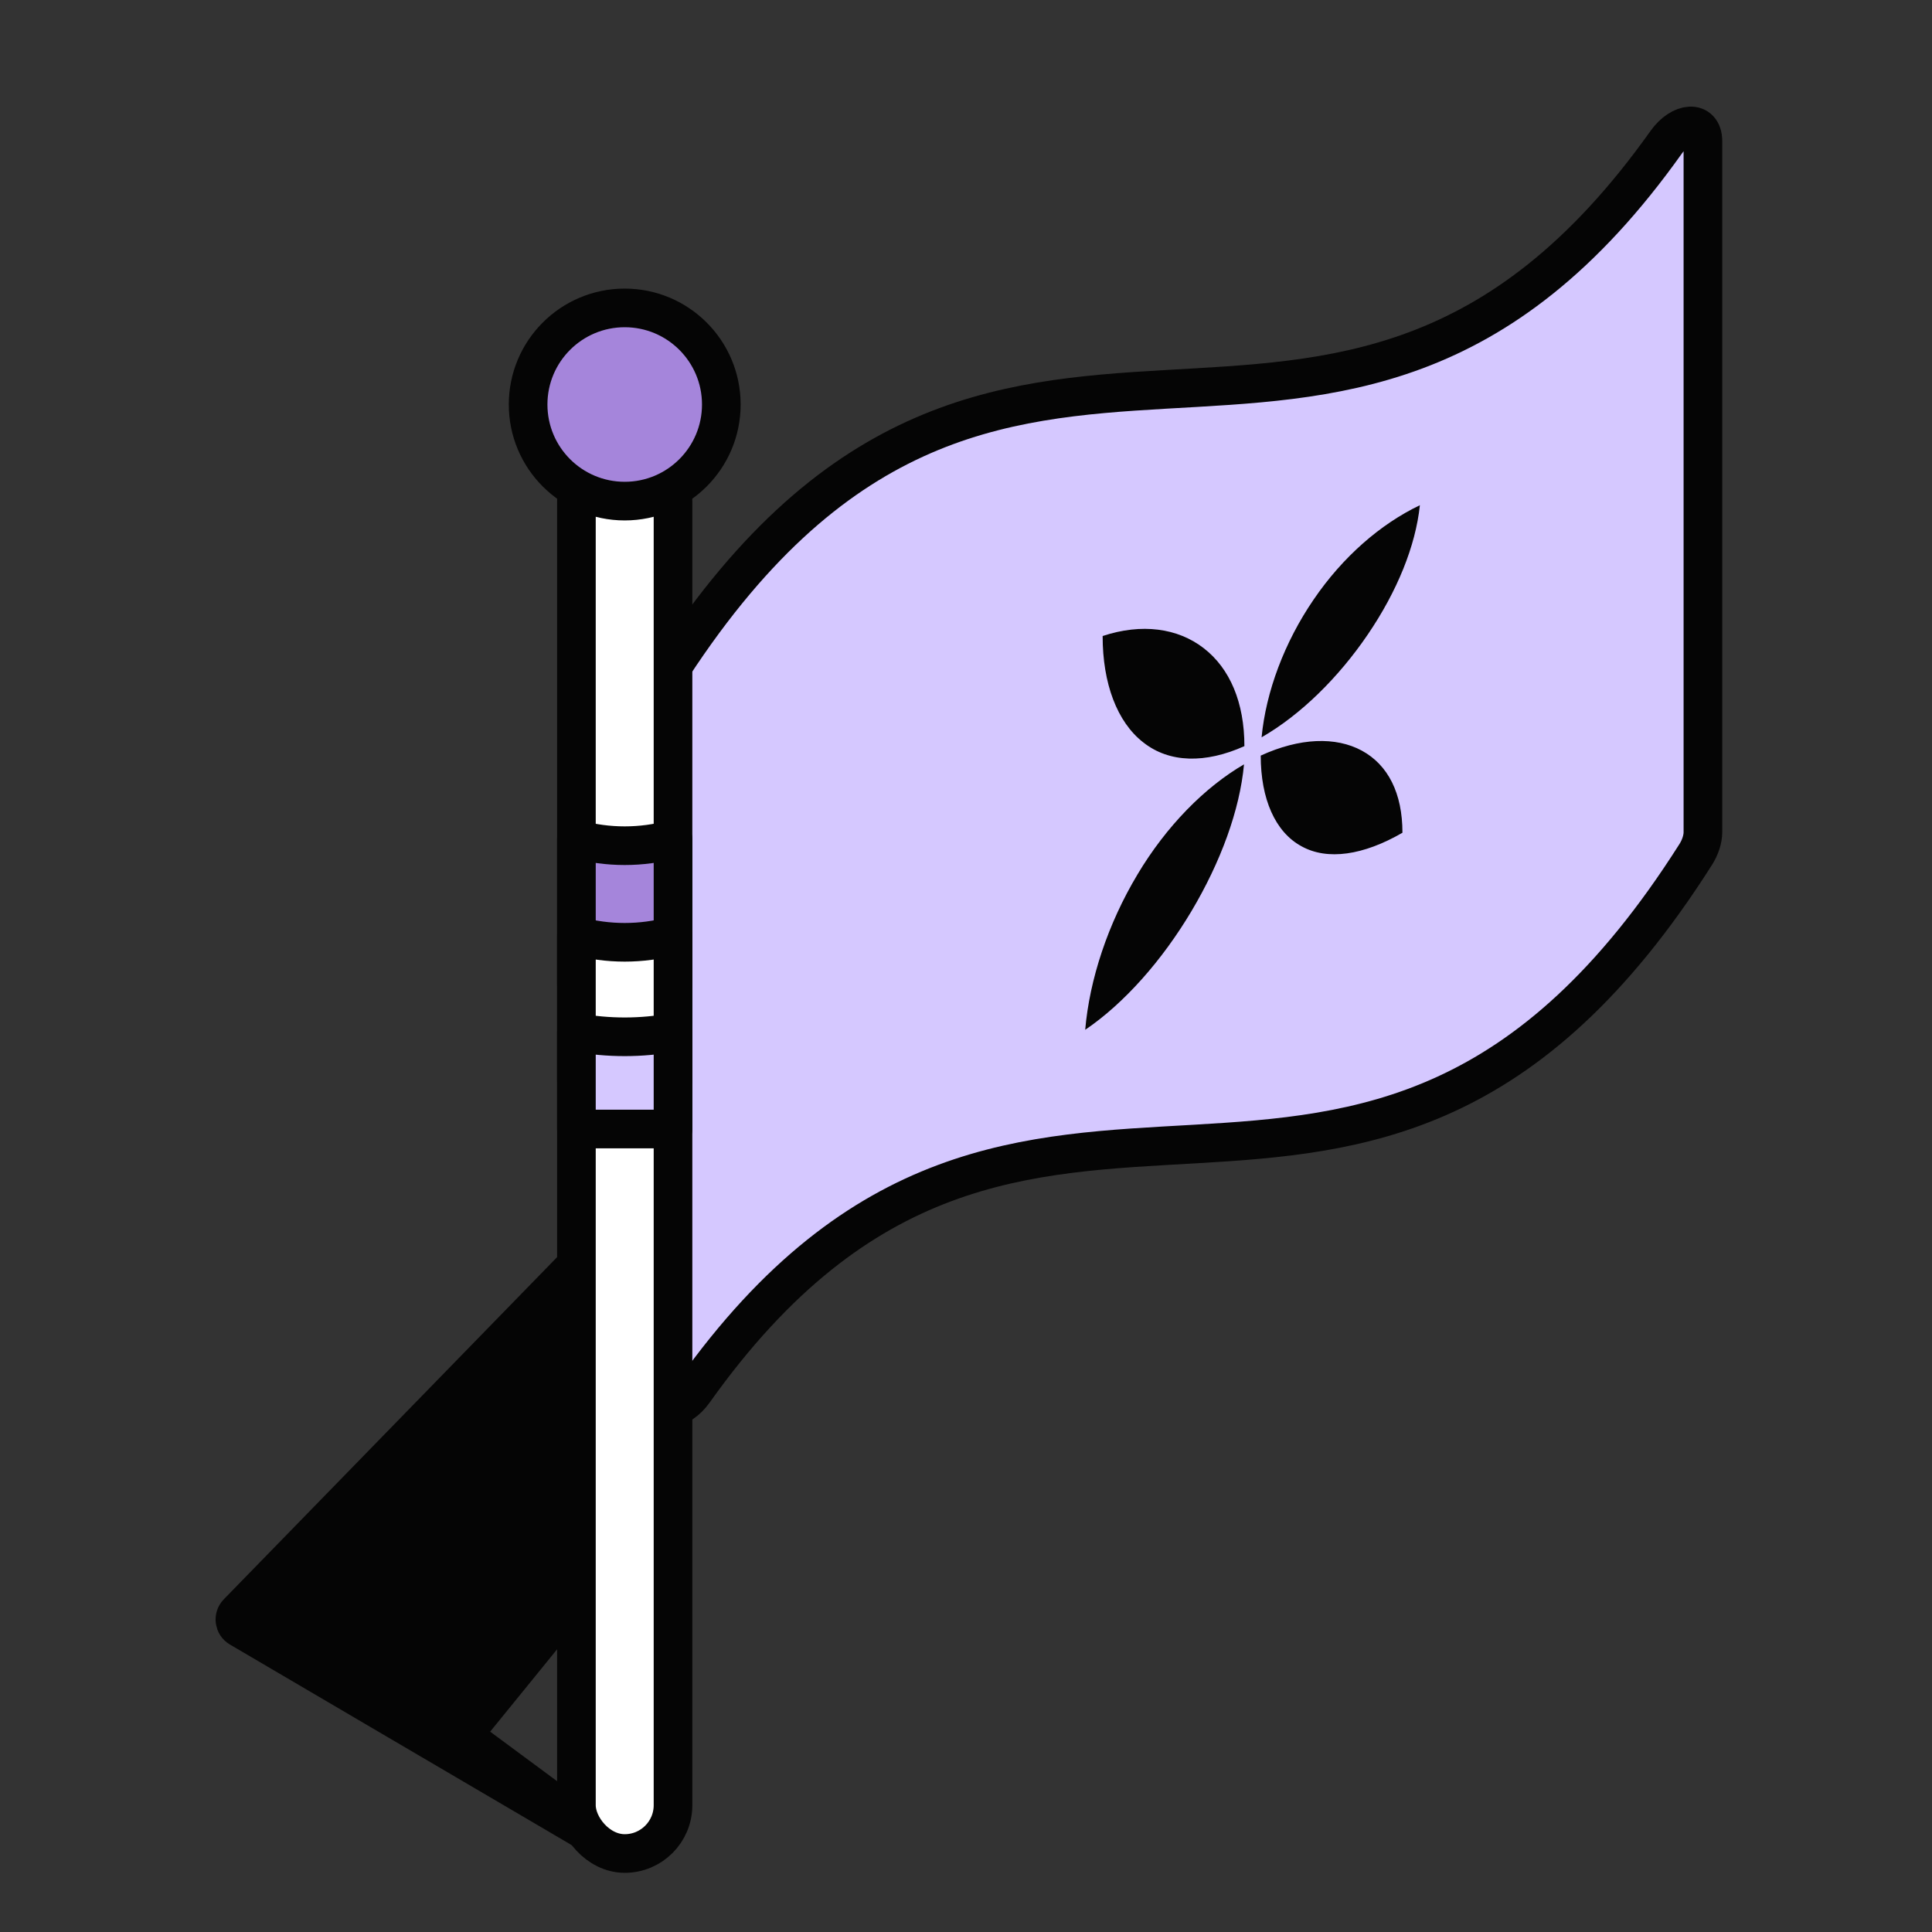 <svg width="40" height="40" viewBox="0 0 40 40" fill="none" xmlns="http://www.w3.org/2000/svg">
<rect x="0" y="0" width="40" height="40" fill="#333333" stroke="none"/>
<path d="M4.962 33.703L12.742 38.269L9.742 36.049C9.65 35.981 9.634 35.85 9.706 35.762L12.245 32.638C12.275 32.602 12.291 32.556 12.29 32.51L12.225 26.381C12.223 26.203 12.006 26.116 11.882 26.244L4.92 33.391C4.83 33.483 4.85 33.637 4.962 33.703Z" fill="#050505"/>
<path d="M4.962 33.703L12.742 38.269L9.742 36.049C9.65 35.981 9.634 35.85 9.706 35.762L12.245 32.638C12.275 32.602 12.291 32.556 12.29 32.51L12.225 26.381C12.223 26.203 12.006 26.116 11.882 26.244L4.92 33.391C4.83 33.483 4.85 33.637 4.962 33.703Z" stroke="#050505" stroke-width="0.8" stroke-linejoin="round"/>
<path d="M35.257 17.231C35.257 17.373 35.201 17.545 35.108 17.691C28.195 28.589 21.282 19.075 14.368 28.805C14.063 29.234 13.609 29.262 13.609 28.829L13.609 14.517C13.609 14.375 13.666 14.202 13.758 14.056C20.672 3.159 27.585 12.673 34.498 2.943C34.803 2.514 35.257 2.486 35.257 2.919L35.257 17.231Z" fill="#D5C8FF" stroke="#050505" stroke-width="0.8" stroke-linejoin="round"/>
<g clip-path="url(#clip0_440_4291)">
<path d="M23.671 15.371C23.128 14.95 22.828 14.149 22.829 13.168C23.637 12.9 24.383 13.002 24.922 13.42C25.465 13.84 25.764 14.546 25.764 15.448C24.956 15.811 24.21 15.797 23.671 15.371ZM28.319 13.136C27.716 14.023 26.933 14.798 26.12 15.265C26.209 14.324 26.593 13.295 27.199 12.411C27.801 11.527 28.584 10.848 29.397 10.46C29.309 11.304 28.925 12.245 28.319 13.136ZM28.195 15.541C28.737 15.835 29.037 16.423 29.036 17.241C28.229 17.708 27.483 17.82 26.944 17.52C26.401 17.225 26.102 16.54 26.102 15.644C26.91 15.273 27.656 15.249 28.195 15.541L28.195 15.541ZM23.547 18.11C24.149 17.1 24.944 16.298 25.756 15.825C25.668 16.773 25.273 17.847 24.667 18.866C24.064 19.878 23.281 20.769 22.468 21.321C22.557 20.277 22.941 19.121 23.547 18.111L23.547 18.11Z" fill="#050505"/>
</g>
<rect x="11.934" y="9.375" width="2" height="29" rx="1" fill="white" stroke="#050505" stroke-width="0.8"/>
<path d="M11.934 17.375V17.375C12.588 17.554 13.279 17.554 13.934 17.375V17.375V20.375H11.934V17.375Z" fill="#A585DB" stroke="#050505" stroke-width="0.8" stroke-linejoin="round"/>
<path d="M11.934 19.375V19.375C12.588 19.554 13.279 19.554 13.934 19.375V19.375V22.375H11.934V19.375Z" fill="white" stroke="#050505" stroke-width="0.8" stroke-linejoin="round"/>
<path d="M11.934 21.375V21.375C12.595 21.496 13.272 21.496 13.934 21.375V21.375V23.375H11.934V21.375Z" fill="#D5C8FF" stroke="#050505" stroke-width="0.8" stroke-linejoin="round"/>
<circle cx="12.934" cy="8.375" r="2" fill="#A585DB" stroke="#050505" stroke-width="0.8"/>
<defs>
<clipPath id="clip0_440_4291">
<rect width="8" height="8" fill="white" transform="matrix(0.866 -0.5 -3.18351e-05 1 22.469 13.376)"/>
</clipPath>
</defs>
</svg>
